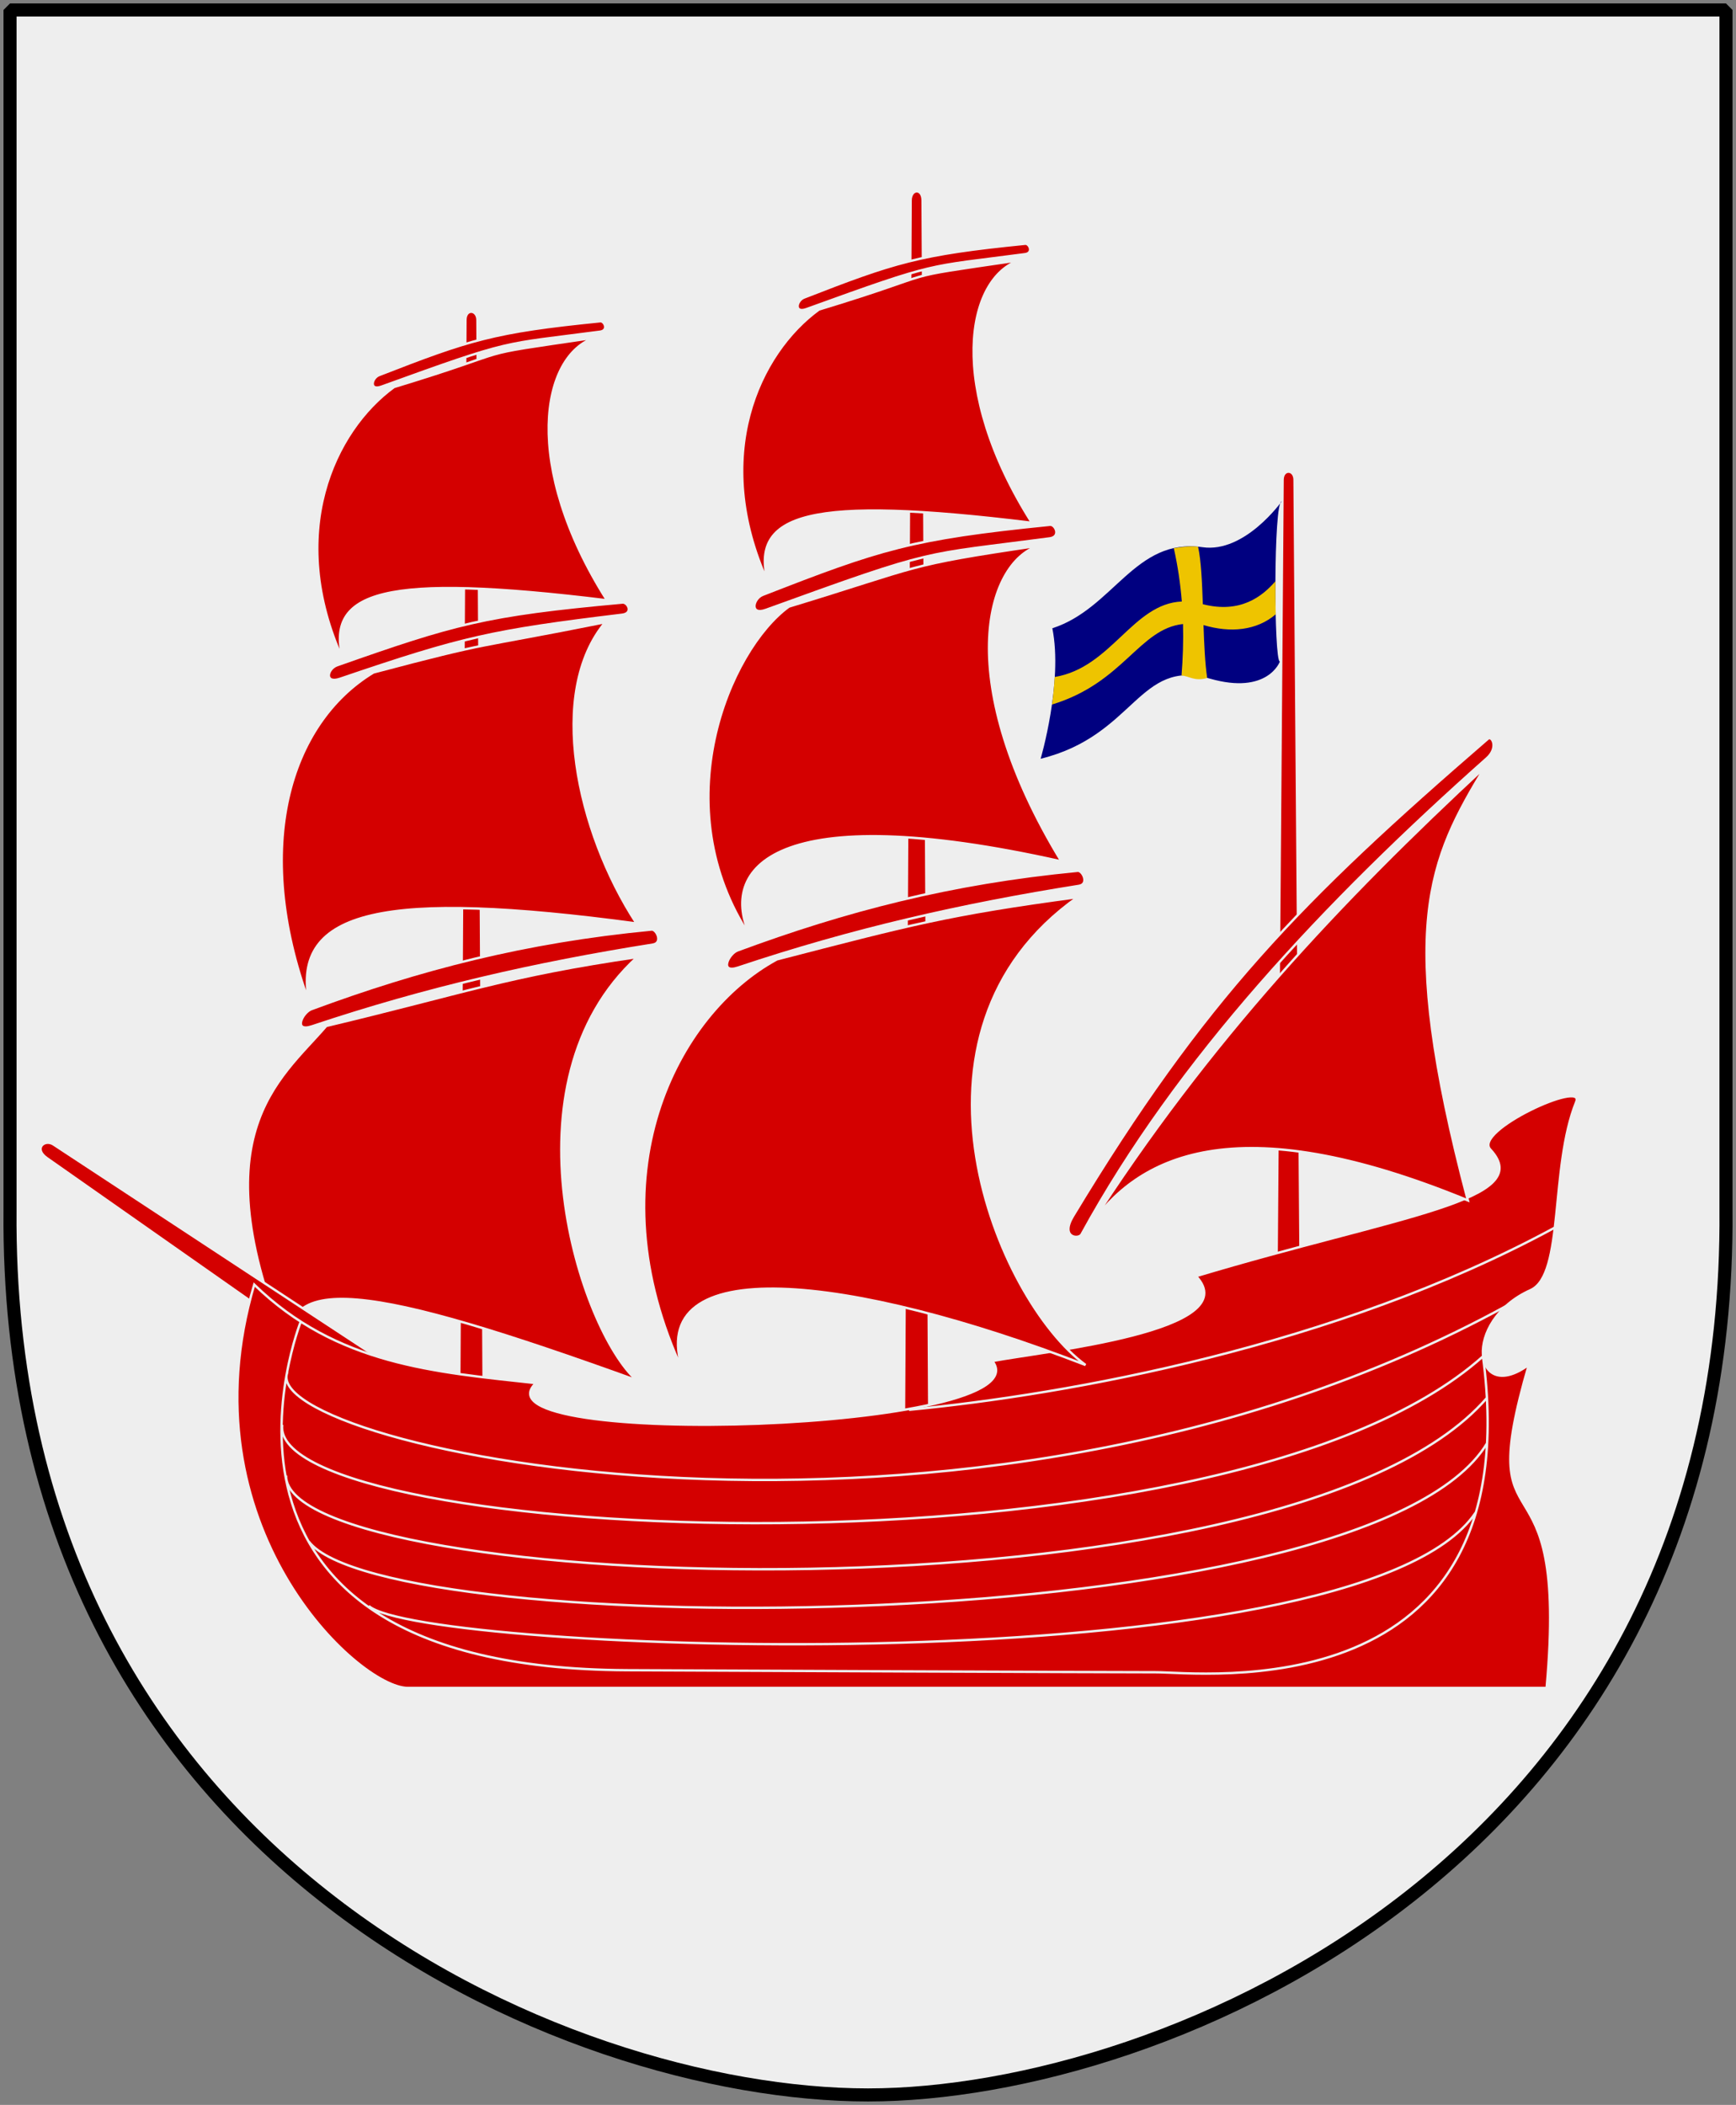 <?xml version="1.0" encoding="UTF-8" standalone="no"?>
<!-- Created with Inkscape (http://www.inkscape.org/) -->

<svg
   xmlns:dc="http://purl.org/dc/elements/1.1/"
   xmlns:cc="http://web.resource.org/cc/"
   xmlns:rdf="http://www.w3.org/1999/02/22-rdf-syntax-ns#"
   xmlns:svg="http://www.w3.org/2000/svg"
   xmlns="http://www.w3.org/2000/svg"
   version="1.0"
   width="251"
   height="304.2"
   id="svg4166">
  <rect width="100%" height="100%" fill="#808080" stroke="none"/>
  <defs
     id="defs4168" />
  <path
     d="m 249.551,1.44 -124.05,0 -124.051,0 0,173.497 C 0.682,268.657 81.739,302.756 125.5,302.756 c 42.994,0 124.818,-34.099 124.051,-127.82 l 0,-173.497 z"
     id="Shield"
     style="fill:#eeeeee" />
  <g
     transform="matrix(-0.347,0,0,0.347,253.56,-0.424)"
     id="skepp"
     style="fill:#d40000;stroke:#eeeeee">
    <path
       d="m 528.769,652.051 3.007,-517.549 c 0.025,-4.318 4.984,-4.87 5.012,0 l 3.007,517.549"
       id="fockmast" />
    <path
       d="m 343.294,632.692 3,-547.996 c 0.029,-5.249 4.973,-4.868 5,0 l 3,547.996"
       id="stormast" />
    <path
       d="m 188.307,591.457 3,-390.418 c 0.031,-4.432 4.968,-4.591 5,0 l 3,390.418"
       id="mesanmast" />
    <path
       d="m 465.176,399.818 c 57.475,52.431 23.64,155.556 0.264,176.277 109.139,-39.433 153.338,-47.575 143.289,-7.638 40.494,-94.269 5.439,-117.317 -13.94,-139.942 -57.431,-13.698 -75.828,-20.904 -129.613,-28.698 z"
       id="fock" />
    <path
       d="m 600.685,428.659 c -47.728,-15.939 -92.852,-26.214 -141.971,-34.019 -4.356,-0.692 -1.579,-6.484 0.515,-6.285 52.738,5.016 96.985,16.55 141.718,33.146 3.803,1.411 7.811,9.854 -0.262,7.158 z"
       id="fockrå" />
    <path
       d="m 558.915,576.103 149.485,-98.213 c 3.754,-2.466 8.454,1.698 2.824,5.647 l -148.073,103.86"
       id="bogspröt" />
    <path
       d="m 92.947,538.532 c 28.85,12.96 23.866,48.145 0.734,31.059 24.144,82.687 -17.002,28.925 -7.389,134.641 l 474.5,0 c 20.591,0 93.853,-67.487 64,-168 -34.354,33.426 -75.344,36.41 -117.366,41.022 28.665,27.761 -213.01,20.367 -190.212,-9.192 -21.332,-4.072 -106.169,-12.556 -84.853,-35.355 -84.354,-25.303 -142.299,-31.554 -122.557,-52.776 7.21,-7.75 -39.677,-29.259 -35.866,-19.817 11.055,27.394 4.804,72.037 19.009,78.419 z"
       id="skrov" />
    <path
       d="m 102.874,545.011 c 225.112,123.271 521.164,59.02 508.11,27.699 m -5.635,-21.214 c 0,0 57.795,144.489 -135.989,145.338 -193.785,0.85 -220.132,0.85 -220.132,0.85 -18.154,-0.129 -156.307,17.316 -136.41,-131.71 m -0.054,0.118 c 109.745,98.161 505.884,77.542 500.382,28.54 m -501.971,-11.196 c 84.437,97.537 500.832,81.529 500.37,32.287 m -500.478,-13.456 c 50.18,83.227 458.706,82.687 490.989,40.989 m -486.213,-12.091 c 48.971,73.278 439.309,58.391 461.239,38.921 M 83.034,512.581 c 91.249,49.454 202.523,69.432 268.92,75.796"
       id="skrovmönster"
       style="fill:none" />
    <path
       d="m 478.456,260.337 c 24.386,29.041 12.144,87.051 -12.966,125.502 104.758,-14.017 143.855,-5.917 136.492,32.677 23.781,-64.569 8.056,-116.123 -26.884,-137.235 -50.986,-13.506 -40.153,-9.654 -96.642,-20.943 z"
       id="förmärssegel" />
    <path
       d="m 588.971,283.908 c -51.088,-17.376 -62.908,-20.021 -117.498,-26.66 -4.739,-0.576 -2.386,-5.281 -0.116,-5.076 57.165,5.158 70.421,9.041 118.909,26.109 4.123,1.451 5.475,7.93 -1.295,5.627 z"
       id="förmärsrå" />
    <path
       d="m 482.754,141.825 c 22.58,7.205 30.575,53.452 -4.963,109.426 93.351,-11.436 117.408,-3.909 110.033,24.739 23.952,-52.54 3.679,-95.436 -21.273,-113.578 -55.865,-16.983 -27.37,-12.33 -83.797,-20.587 z"
       id="förbramsegel" />
    <path
       d="m 571.747,162.252 c -55.35,-20.032 -49.275,-17.351 -91.064,-22.881 -3.674,-0.486 -1.849,-4.532 -0.09,-4.357 44.304,4.427 54.578,7.759 92.157,22.408 3.195,1.246 4.265,6.736 -1.004,4.829 z"
       id="förbramrå" />
    <path
       d="m 281.633,374.84 c 80.032,56.429 33.731,167.803 -3.23,194.875 97.411,-37.661 184.717,-47.876 167.677,2.76 38.113,-81.318 2.704,-149.082 -39.1,-171.708 -55.12,-14.255 -71.574,-18.757 -125.347,-25.927 z"
       id="storsegel" />
    <path
       d="m 423.128,404.192 c -47.728,-15.939 -92.852,-26.214 -141.971,-34.019 -4.356,-0.692 -1.579,-6.484 0.515,-6.285 52.737,5.016 96.985,16.55 141.718,33.146 3.803,1.411 7.811,9.854 -0.262,7.158 z"
       id="storrå" />
    <path
       d="m 297.847,228.461 c 22.58,7.205 35.89,57.297 -9.392,131.535 119.924,-26.816 143.094,2.82 129.519,31.468 36.353,-54.462 8.994,-119.467 -15.958,-137.609 -55.865,-16.983 -47.742,-17.136 -104.169,-25.394 z"
       id="stormärssegel" />
    <path
       d="M 411.598,255.226 C 339.716,229.158 347.607,232.647 293.337,225.451 c -4.771,-0.633 -2.401,-5.898 -0.117,-5.669 57.536,5.761 70.879,10.097 119.682,29.159 4.149,1.621 5.539,8.766 -1.303,6.285 z"
       id="stormärsrå" />
    <path
       d="m 305.703,109.545 c 22.58,7.205 30.575,53.452 -4.963,109.426 93.351,-11.436 117.408,-3.909 110.033,24.739 23.952,-52.54 3.679,-95.436 -21.273,-113.578 C 333.635,113.149 362.13,117.802 305.703,109.545 z"
       id="storbramsegel" />
    <path
       d="m 394.697,129.972 c -55.35,-20.032 -49.275,-17.351 -91.064,-22.881 -3.674,-0.486 -1.849,-4.532 -0.09,-4.357 44.304,4.427 54.578,7.759 92.157,22.408 3.195,1.246 4.265,6.736 -1.004,4.829 z"
       id="storbramrå" />
    <path
       d="m 283.627,507.694 c 5.459,9.046 -2.337,9.856 -3.552,7.636 -40.031,-73.126 -101.537,-138.509 -168.862,-198.289 -5.034,-4.47 -2.135,-9.592 -0.48,-8.162 77.893,67.284 118.256,108.285 172.894,198.815 z"
       id="mesansegel" />
    <path
       d="m 112.038,320.769 c 59.705,55.383 115.038,113.759 165.005,191.786 -19.852,-29.359 -60.394,-51.446 -157.936,-11.4 30.126,-114.124 16.081,-142.095 -7.069,-180.385 z"
       id="mesanrå" />
  </g>
  <g
     transform="matrix(0.347,0,0,0.347,118.995,-0.424)"
     id="flagga">
    <path
       d="m 190.359,276.76 c -2.519,0 -2.691,-66.735 0.769,-66.735 0,0 -15.359,21.635 -32.986,19.096 -28.203,-4.062 -36.99,25.506 -62.584,33.761 4.497,22.484 -4.878,54.348 -4.878,54.348 39.371,-9.663 40.722,-41.923 70.462,-33.391 24.163,6.932 29.217,-7.079 29.217,-7.079 z"
       id="flaggbakgrund"
       style="fill:#000080;stroke:none" />
    <path
       d="m 146.163,229.519 c 1.678,7.48 2.754,14.886 3.344,22.219 -20.445,0.838 -29.35,27.543 -52.969,31.438 -0.236,3.936 -0.607,7.819 -1.125,11.469 29.868,-9.065 36.243,-31.524 54.594,-33.531 0.189,7.218 -0.056,14.369 -0.625,21.469 2.943,0.076 5.356,2.568 10.688,1 -0.902,-6.133 -1.26,-13.985 -1.531,-22.031 11.175,3.339 22.1,2.331 30.094,-4.469 -0.095,-4.36 -0.147,-9.047 -0.125,-13.781 -5.51,6.348 -14.633,13.552 -30.25,9.562 -0.311,-9.408 -0.734,-18.248 -1.969,-23.906 -2.356,-0.404 -6.178,-0.11 -10.125,0.562 z"
       id="flaggkors"
       style="fill:#eec400;stroke:none" />
  </g>
  <path
     d="m 249.551,1.44 -124.05,0 -124.051,0 0,173.497 c -0.767,93.721 80.289,127.82 124.051,127.82 42.994,0 124.818,-34.099 124.051,-127.82 l 0,-173.497 z"
     id="Frame"
     style="fill:none;stroke:#000000;stroke-width:1.888;stroke-linecap:round;stroke-linejoin:bevel" />
</svg>
